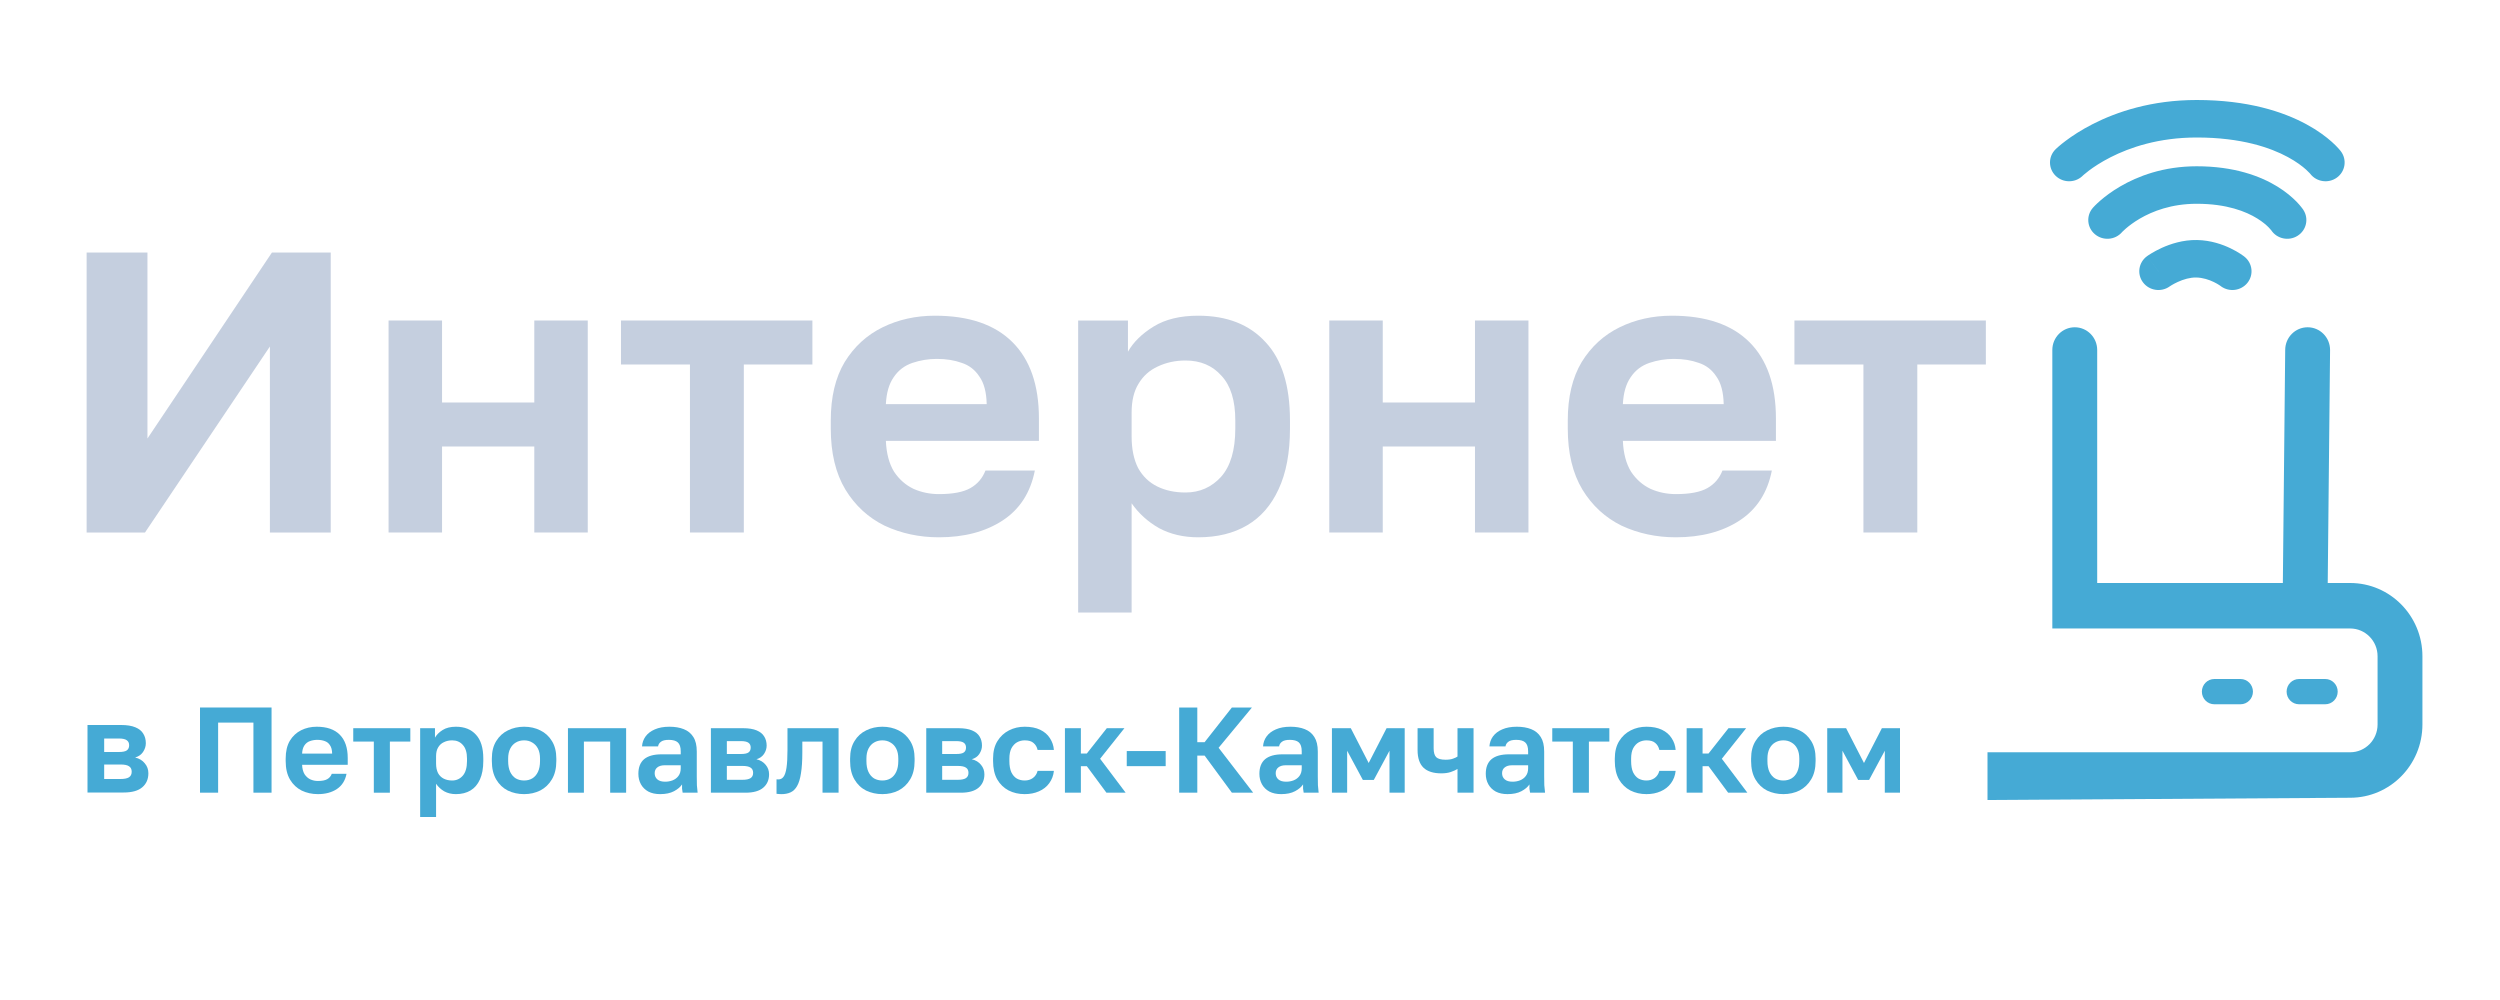 <svg width="100" height="40" viewBox="0 0 100 40" fill="none" xmlns="http://www.w3.org/2000/svg">
<path d="M3.5 31.7V29H4.845C5.079 29 5.269 29.031 5.415 29.092C5.562 29.153 5.667 29.238 5.731 29.347C5.799 29.456 5.833 29.583 5.833 29.729C5.833 29.851 5.796 29.968 5.721 30.08C5.646 30.189 5.541 30.262 5.405 30.299C5.572 30.34 5.701 30.418 5.792 30.534C5.888 30.646 5.935 30.778 5.935 30.931C5.935 31.166 5.854 31.352 5.691 31.491C5.528 31.631 5.28 31.7 4.947 31.7H3.5ZM4.167 31.16H4.819C4.972 31.16 5.084 31.138 5.156 31.094C5.23 31.047 5.268 30.972 5.268 30.87C5.268 30.768 5.232 30.695 5.161 30.651C5.093 30.603 4.979 30.58 4.819 30.58H4.167V31.16ZM4.167 30.08H4.753C4.909 30.08 5.016 30.058 5.074 30.014C5.135 29.97 5.166 29.902 5.166 29.81C5.166 29.722 5.135 29.656 5.074 29.612C5.013 29.564 4.906 29.54 4.753 29.54H4.167V30.08Z" fill="#45AAD5"/>
<path d="M74.537 21.3V14.58H71.777V12.82H79.434V14.58H76.692V21.3H74.537Z" fill="#C5CFDF"/>
<path d="M67.037 21.492C66.254 21.492 65.53 21.337 64.866 21.028C64.213 20.708 63.691 20.228 63.299 19.588C62.907 18.937 62.711 18.121 62.711 17.14V16.82C62.711 15.881 62.896 15.103 63.266 14.484C63.647 13.865 64.153 13.401 64.784 13.092C65.416 12.783 66.112 12.628 66.874 12.628C68.235 12.628 69.269 12.98 69.976 13.684C70.684 14.388 71.037 15.407 71.037 16.74V17.636H64.915C64.937 18.137 65.046 18.548 65.242 18.868C65.448 19.177 65.71 19.407 66.025 19.556C66.341 19.695 66.678 19.764 67.037 19.764C67.593 19.764 68.012 19.684 68.295 19.524C68.578 19.364 68.779 19.129 68.899 18.82H70.874C70.7 19.705 70.27 20.372 69.584 20.82C68.899 21.268 68.05 21.492 67.037 21.492ZM66.956 14.356C66.618 14.356 66.292 14.409 65.976 14.516C65.661 14.623 65.41 14.815 65.225 15.092C65.04 15.359 64.937 15.716 64.915 16.164H68.948C68.937 15.684 68.839 15.316 68.654 15.06C68.48 14.793 68.246 14.612 67.952 14.516C67.658 14.409 67.326 14.356 66.956 14.356Z" fill="#C5CFDF"/>
<path d="M53.171 21.3V12.82H55.31V16.1H58.999V12.82H61.138V21.3H58.999V17.86H55.31V21.3H53.171Z" fill="#C5CFDF"/>
<path d="M43.126 24.5V12.82H45.118V14.068C45.336 13.684 45.678 13.348 46.146 13.06C46.614 12.772 47.208 12.628 47.926 12.628C49.08 12.628 49.978 12.98 50.62 13.684C51.273 14.377 51.599 15.423 51.599 16.82V17.14C51.599 18.111 51.447 18.921 51.142 19.572C50.848 20.212 50.429 20.692 49.885 21.012C49.341 21.332 48.688 21.492 47.926 21.492C47.338 21.492 46.816 21.369 46.359 21.124C45.912 20.868 45.548 20.537 45.265 20.132V24.5H43.126ZM47.42 19.7C47.986 19.7 48.459 19.492 48.84 19.076C49.221 18.649 49.412 18.004 49.412 17.14V16.82C49.412 16.02 49.227 15.423 48.857 15.028C48.497 14.623 48.019 14.42 47.42 14.42C47.017 14.42 46.647 14.5 46.31 14.66C45.983 14.809 45.727 15.039 45.542 15.348C45.357 15.647 45.265 16.031 45.265 16.5V17.46C45.265 17.961 45.352 18.383 45.526 18.724C45.711 19.055 45.967 19.3 46.293 19.46C46.62 19.62 46.995 19.7 47.42 19.7Z" fill="#C5CFDF"/>
<path d="M37.557 21.492C36.774 21.492 36.05 21.337 35.386 21.028C34.733 20.708 34.211 20.228 33.819 19.588C33.427 18.937 33.231 18.121 33.231 17.14V16.82C33.231 15.881 33.416 15.103 33.786 14.484C34.167 13.865 34.673 13.401 35.304 13.092C35.936 12.783 36.632 12.628 37.394 12.628C38.755 12.628 39.789 12.98 40.496 13.684C41.204 14.388 41.557 15.407 41.557 16.74V17.636H35.435C35.457 18.137 35.566 18.548 35.762 18.868C35.968 19.177 36.23 19.407 36.545 19.556C36.861 19.695 37.198 19.764 37.557 19.764C38.113 19.764 38.532 19.684 38.815 19.524C39.098 19.364 39.299 19.129 39.419 18.82H41.394C41.22 19.705 40.79 20.372 40.104 20.82C39.419 21.268 38.57 21.492 37.557 21.492ZM37.476 14.356C37.138 14.356 36.812 14.409 36.496 14.516C36.181 14.623 35.93 14.815 35.745 15.092C35.56 15.359 35.457 15.716 35.435 16.164H39.468C39.457 15.684 39.359 15.316 39.174 15.06C39 14.793 38.766 14.612 38.472 14.516C38.178 14.409 37.846 14.356 37.476 14.356Z" fill="#C5CFDF"/>
<path d="M27.598 21.3V14.58H24.839V12.82H32.496V14.58H29.753V21.3H27.598Z" fill="#C5CFDF"/>
<path d="M15.543 21.3V12.82H17.682V16.1H21.372V12.82H23.51V21.3H21.372V17.86H17.682V21.3H15.543Z" fill="#C5CFDF"/>
<path d="M3.465 21.3V10.1H5.898V17.54L10.878 10.1H13.229V21.3H10.796V13.86L5.8 21.3H3.465Z" fill="#C5CFDF"/>
<path d="M95.103 28.979V26.25C95.103 25.636 94.612 25.139 94.006 25.139H82.093V14C82.093 13.498 82.495 13.091 82.991 13.091C83.486 13.091 83.888 13.498 83.888 14V23.32H91.314L91.408 14C91.408 13.498 91.81 13.091 92.305 13.091C92.801 13.091 93.203 13.498 93.203 14L93.109 23.32H94.006C95.603 23.32 96.897 24.632 96.897 26.25V28.979C96.897 30.598 95.603 31.91 94.006 31.91L79.5 32.001V30.091H94.006C94.612 30.091 95.103 29.593 95.103 28.979Z" fill="#45AAD5"/>
<path d="M89.62 27.16C89.895 27.16 90.118 27.387 90.118 27.666C90.118 27.945 89.895 28.171 89.62 28.171H88.573C88.298 28.171 88.075 27.945 88.075 27.666C88.075 27.387 88.298 27.16 88.573 27.16H89.62Z" fill="#45AAD5"/>
<path d="M93.009 27.16C93.285 27.16 93.508 27.387 93.508 27.666C93.508 27.945 93.285 28.171 93.009 28.171H91.963C91.687 28.171 91.464 27.945 91.464 27.666C91.464 27.387 91.687 27.16 91.963 27.16H93.009Z" fill="#45AAD5"/>
<path d="M87.884 9.601C88.438 9.612 88.907 9.78 89.225 9.934C89.387 10.011 89.518 10.089 89.61 10.149C89.657 10.18 89.694 10.206 89.722 10.226C89.736 10.236 89.748 10.244 89.757 10.251C89.761 10.255 89.765 10.258 89.768 10.26C89.77 10.261 89.771 10.262 89.772 10.263C89.773 10.264 89.774 10.264 89.774 10.265C89.774 10.265 89.775 10.265 89.774 10.265C89.775 10.265 89.775 10.266 89.776 10.266C89.775 10.267 89.759 10.286 89.296 10.85L89.776 10.266C90.105 10.526 90.157 10.998 89.892 11.321C89.635 11.633 89.175 11.691 88.847 11.458L88.817 11.435C88.817 11.435 88.817 11.435 88.817 11.435C88.817 11.436 88.818 11.436 88.819 11.437C88.82 11.437 88.82 11.438 88.82 11.438C88.821 11.438 88.821 11.439 88.822 11.439C88.821 11.438 88.819 11.437 88.814 11.433C88.805 11.427 88.789 11.415 88.765 11.4C88.717 11.369 88.644 11.325 88.55 11.28C88.359 11.188 88.113 11.106 87.851 11.1C87.604 11.095 87.342 11.173 87.117 11.275C87.01 11.323 86.922 11.373 86.863 11.408C86.834 11.426 86.812 11.44 86.8 11.448C86.794 11.452 86.79 11.455 86.788 11.456C86.788 11.456 86.788 11.456 86.788 11.456C86.789 11.456 86.789 11.456 86.789 11.455C86.79 11.455 86.79 11.455 86.79 11.455C86.79 11.455 86.791 11.454 86.79 11.455L86.791 11.454C86.451 11.7 85.972 11.629 85.721 11.296C85.47 10.963 85.542 10.493 85.882 10.247L86.361 10.883C86.353 10.872 86.345 10.861 86.337 10.85C85.882 10.247 85.882 10.247 85.882 10.247C85.882 10.247 85.882 10.247 85.882 10.247C85.882 10.247 85.883 10.246 85.884 10.246C85.884 10.246 85.885 10.245 85.885 10.245C85.887 10.244 85.888 10.243 85.89 10.242C85.893 10.239 85.897 10.236 85.902 10.233C85.911 10.227 85.923 10.218 85.938 10.208C85.968 10.188 86.009 10.162 86.059 10.132C86.16 10.071 86.302 9.992 86.475 9.913C86.812 9.761 87.315 9.589 87.884 9.601Z" fill="#45AAD5"/>
<path d="M87.868 6.651C89.363 6.651 90.41 7.04 91.101 7.466C91.443 7.677 91.69 7.893 91.857 8.063C91.941 8.149 92.004 8.223 92.049 8.281C92.072 8.309 92.09 8.334 92.104 8.353C92.111 8.363 92.117 8.371 92.122 8.378C92.125 8.382 92.127 8.385 92.129 8.388C92.13 8.39 92.131 8.391 92.132 8.392C92.132 8.393 92.132 8.393 92.133 8.394C92.133 8.394 92.133 8.395 92.133 8.395C92.134 8.395 92.131 8.397 91.552 8.762L92.133 8.395C92.362 8.743 92.259 9.208 91.903 9.432C91.548 9.656 91.075 9.555 90.847 9.207C90.847 9.207 90.847 9.208 90.847 9.208C90.847 9.208 90.848 9.209 90.848 9.209C90.849 9.21 90.849 9.211 90.85 9.212C90.851 9.214 90.852 9.215 90.852 9.216C90.854 9.218 90.854 9.218 90.854 9.218C90.853 9.217 90.849 9.211 90.841 9.201C90.826 9.182 90.796 9.147 90.752 9.101C90.662 9.009 90.511 8.875 90.285 8.736C89.841 8.462 89.077 8.151 87.868 8.151C86.856 8.151 86.097 8.451 85.593 8.745C85.341 8.893 85.152 9.039 85.031 9.144C84.971 9.196 84.927 9.238 84.901 9.264C84.889 9.277 84.88 9.286 84.876 9.291C84.874 9.292 84.873 9.293 84.873 9.294C84.873 9.294 84.874 9.293 84.874 9.292C84.875 9.292 84.876 9.291 84.876 9.291C84.876 9.291 84.876 9.29 84.876 9.291C84.876 9.29 84.877 9.29 84.877 9.29C84.877 9.29 84.877 9.29 84.877 9.29C84.602 9.604 84.119 9.64 83.798 9.37C83.477 9.101 83.44 8.627 83.715 8.313L84.164 8.69C83.725 8.322 83.715 8.313 83.715 8.313C83.715 8.313 83.716 8.312 83.716 8.312C83.716 8.312 83.717 8.311 83.717 8.311C83.718 8.31 83.719 8.309 83.72 8.308C83.722 8.306 83.724 8.303 83.726 8.3C83.731 8.295 83.737 8.288 83.745 8.28C83.76 8.264 83.78 8.243 83.805 8.217C83.855 8.167 83.926 8.099 84.017 8.02C84.199 7.863 84.463 7.659 84.81 7.457C85.505 7.051 86.532 6.651 87.868 6.651Z" fill="#45AAD5"/>
<path d="M87.867 4C89.91 4 91.326 4.468 92.252 4.969C92.713 5.218 93.046 5.472 93.271 5.673C93.383 5.773 93.468 5.86 93.528 5.926C93.558 5.959 93.582 5.987 93.6 6.009C93.609 6.02 93.616 6.029 93.622 6.037C93.625 6.041 93.628 6.044 93.63 6.047C93.632 6.049 93.633 6.05 93.634 6.052C93.634 6.052 93.635 6.053 93.635 6.054C93.635 6.054 93.636 6.054 93.636 6.054C93.636 6.055 93.63 6.06 93.066 6.467L93.636 6.054C93.886 6.388 93.815 6.858 93.475 7.104C93.135 7.35 92.656 7.279 92.405 6.946C92.405 6.946 92.405 6.947 92.406 6.947C92.406 6.948 92.406 6.948 92.407 6.948C92.407 6.949 92.408 6.95 92.409 6.951C92.409 6.952 92.41 6.953 92.411 6.954C92.412 6.955 92.411 6.954 92.41 6.952C92.406 6.949 92.398 6.939 92.385 6.924C92.358 6.894 92.31 6.845 92.239 6.781C92.097 6.654 91.861 6.47 91.513 6.282C90.822 5.908 89.661 5.5 87.867 5.5C86.344 5.5 85.189 5.9 84.421 6.291C84.036 6.487 83.748 6.681 83.56 6.822C83.467 6.892 83.398 6.949 83.356 6.986C83.335 7.004 83.32 7.018 83.312 7.025C83.309 7.029 83.306 7.031 83.305 7.032L83.308 7.03L83.28 7.056C82.98 7.323 82.517 7.315 82.226 7.033C81.926 6.741 81.924 6.266 82.222 5.972L82.719 6.455C82.237 5.986 82.222 5.973 82.222 5.972C82.222 5.972 82.223 5.971 82.223 5.971C82.224 5.971 82.224 5.97 82.225 5.97C82.225 5.969 82.226 5.968 82.228 5.967C82.23 5.965 82.232 5.962 82.236 5.959C82.242 5.953 82.25 5.946 82.26 5.936C82.279 5.918 82.306 5.894 82.34 5.864C82.407 5.805 82.504 5.725 82.629 5.632C82.878 5.445 83.241 5.201 83.715 4.96C84.666 4.476 86.061 4 87.867 4Z" fill="#45AAD5"/>
<path d="M73.089 31.708V29.128H73.844L74.559 30.52L75.275 29.128H76V31.708H75.392V30.029L74.764 31.197H74.326L73.698 30.029V31.708H73.089Z" fill="#45AAD5"/>
<path d="M71.334 31.765C71.101 31.765 70.885 31.718 70.687 31.624C70.492 31.526 70.337 31.379 70.22 31.181C70.103 30.983 70.044 30.736 70.044 30.441V30.344C70.044 30.065 70.103 29.831 70.22 29.643C70.337 29.451 70.492 29.309 70.687 29.215C70.885 29.117 71.101 29.069 71.334 29.069C71.571 29.069 71.787 29.117 71.982 29.215C72.176 29.309 72.332 29.451 72.449 29.643C72.566 29.831 72.624 30.065 72.624 30.344V30.441C72.624 30.73 72.566 30.973 72.449 31.171C72.332 31.369 72.176 31.518 71.982 31.619C71.787 31.716 71.571 31.765 71.334 31.765ZM71.334 31.22C71.458 31.22 71.566 31.192 71.66 31.137C71.758 31.079 71.834 30.991 71.889 30.874C71.944 30.758 71.972 30.613 71.972 30.441V30.344C71.972 30.185 71.944 30.052 71.889 29.945C71.834 29.837 71.758 29.756 71.66 29.701C71.566 29.643 71.458 29.614 71.334 29.614C71.211 29.614 71.101 29.643 71.003 29.701C70.909 29.756 70.835 29.837 70.779 29.945C70.724 30.052 70.697 30.185 70.697 30.344V30.441C70.697 30.616 70.724 30.762 70.779 30.879C70.835 30.993 70.909 31.079 71.003 31.137C71.101 31.192 71.211 31.22 71.334 31.22Z" fill="#45AAD5"/>
<path d="M67.466 31.708V29.128H68.103V30.14H68.342L69.14 29.128H69.846L68.873 30.35L69.895 31.708H69.126L68.342 30.647H68.103V31.708H67.466Z" fill="#45AAD5"/>
<path d="M65.858 31.765C65.621 31.765 65.407 31.716 65.215 31.619C65.024 31.518 64.871 31.371 64.758 31.176C64.647 30.978 64.592 30.733 64.592 30.441V30.344C64.592 30.065 64.651 29.831 64.767 29.643C64.884 29.455 65.038 29.312 65.23 29.215C65.421 29.117 65.631 29.069 65.858 29.069C66.101 29.069 66.307 29.109 66.476 29.19C66.645 29.271 66.775 29.383 66.865 29.526C66.96 29.669 67.013 29.826 67.026 29.998H66.374C66.348 29.881 66.294 29.789 66.213 29.721C66.135 29.649 66.017 29.614 65.858 29.614C65.748 29.614 65.645 29.64 65.551 29.692C65.46 29.743 65.386 29.823 65.327 29.93C65.272 30.037 65.245 30.175 65.245 30.344V30.441C65.245 30.623 65.27 30.772 65.322 30.889C65.378 31.003 65.451 31.087 65.541 31.142C65.635 31.194 65.741 31.22 65.858 31.22C65.984 31.22 66.093 31.187 66.184 31.122C66.278 31.054 66.341 30.959 66.374 30.835H67.026C67.007 31.02 66.945 31.184 66.841 31.327C66.737 31.47 66.599 31.578 66.427 31.653C66.259 31.728 66.069 31.765 65.858 31.765Z" fill="#45AAD5"/>
<path d="M62.913 31.708V29.663H62.091V29.128H64.374V29.663H63.556V31.708H62.913Z" fill="#45AAD5"/>
<path d="M60.302 31.765C60.117 31.765 59.96 31.731 59.83 31.663C59.7 31.591 59.602 31.494 59.533 31.371C59.465 31.247 59.431 31.108 59.431 30.952C59.431 30.693 59.507 30.498 59.66 30.368C59.816 30.238 60.048 30.173 60.356 30.173H61.125V30.052C61.125 29.883 61.086 29.765 61.008 29.696C60.934 29.628 60.813 29.594 60.648 29.594C60.502 29.594 60.397 29.62 60.332 29.672C60.267 29.721 60.229 29.782 60.22 29.857H59.577C59.587 29.708 59.634 29.575 59.718 29.458C59.806 29.338 59.929 29.244 60.088 29.176C60.251 29.104 60.445 29.069 60.672 29.069C60.893 29.069 61.084 29.101 61.247 29.166C61.412 29.231 61.54 29.336 61.631 29.482C61.722 29.625 61.767 29.818 61.767 30.061V31.049C61.767 31.186 61.769 31.306 61.772 31.41C61.779 31.51 61.789 31.609 61.802 31.707H61.203C61.19 31.635 61.182 31.582 61.178 31.546C61.178 31.507 61.178 31.45 61.178 31.376C61.11 31.48 61.003 31.57 60.857 31.648C60.711 31.726 60.526 31.765 60.302 31.765ZM60.502 31.268C60.606 31.268 60.705 31.251 60.799 31.215C60.896 31.176 60.974 31.118 61.032 31.04C61.094 30.959 61.125 30.856 61.125 30.733V30.611H60.478C60.354 30.611 60.257 30.641 60.186 30.699C60.117 30.754 60.083 30.831 60.083 30.928C60.083 31.032 60.119 31.114 60.191 31.176C60.262 31.238 60.366 31.268 60.502 31.268Z" fill="#45AAD5"/>
<path d="M58.3 31.708V30.759C58.225 30.804 58.136 30.845 58.032 30.88C57.928 30.916 57.801 30.934 57.652 30.934C57.337 30.934 57.101 30.859 56.942 30.71C56.783 30.557 56.703 30.322 56.703 30.004V29.128H57.346V29.931C57.346 30.1 57.38 30.218 57.448 30.287C57.519 30.355 57.644 30.389 57.823 30.389C57.946 30.389 58.047 30.374 58.124 30.345C58.206 30.316 58.264 30.288 58.3 30.262V29.128H58.942V31.708H58.3Z" fill="#45AAD5"/>
<path d="M53.277 31.708V29.128H54.032L54.747 30.52L55.463 29.128H56.188V31.708H55.58V30.029L54.952 31.197H54.514L53.886 30.029V31.708H53.277Z" fill="#45AAD5"/>
<path d="M51.247 31.765C51.062 31.765 50.904 31.731 50.775 31.663C50.645 31.591 50.546 31.494 50.478 31.371C50.41 31.247 50.376 31.108 50.376 30.952C50.376 30.693 50.452 30.498 50.604 30.368C50.76 30.238 50.992 30.173 51.3 30.173H52.069V30.052C52.069 29.883 52.03 29.765 51.953 29.696C51.878 29.628 51.758 29.594 51.592 29.594C51.446 29.594 51.341 29.62 51.276 29.672C51.211 29.721 51.174 29.782 51.164 29.857H50.522C50.531 29.708 50.578 29.575 50.663 29.458C50.75 29.338 50.874 29.244 51.033 29.176C51.195 29.104 51.389 29.069 51.617 29.069C51.837 29.069 52.029 29.101 52.191 29.166C52.356 29.231 52.485 29.336 52.575 29.482C52.666 29.625 52.712 29.818 52.712 30.061V31.049C52.712 31.186 52.714 31.306 52.717 31.41C52.723 31.51 52.733 31.609 52.746 31.707H52.147C52.134 31.635 52.126 31.582 52.123 31.546C52.123 31.507 52.123 31.45 52.123 31.376C52.055 31.48 51.948 31.57 51.802 31.648C51.656 31.726 51.471 31.765 51.247 31.765ZM51.446 31.268C51.55 31.268 51.649 31.251 51.743 31.215C51.841 31.176 51.918 31.118 51.977 31.04C52.038 30.959 52.069 30.856 52.069 30.733V30.611H51.422C51.299 30.611 51.201 30.641 51.13 30.699C51.062 30.754 51.028 30.831 51.028 30.928C51.028 31.032 51.063 31.114 51.135 31.176C51.206 31.238 51.31 31.268 51.446 31.268Z" fill="#45AAD5"/>
<path d="M47.167 31.707V28.3H47.892V29.687H48.184L49.275 28.3H50.078L48.744 29.911L50.126 31.707H49.275L48.184 30.223H47.892V31.707H47.167Z" fill="#45AAD5"/>
<path d="M45.07 30.646V30.042H46.627V30.646H45.07Z" fill="#45AAD5"/>
<path d="M42.597 31.708V29.128H43.235V30.14H43.473L44.272 29.128H44.977L44.004 30.35L45.026 31.708H44.257L43.473 30.647H43.235V31.708H42.597Z" fill="#45AAD5"/>
<path d="M40.988 31.765C40.751 31.765 40.537 31.716 40.346 31.619C40.154 31.518 40.002 31.371 39.888 31.176C39.778 30.978 39.723 30.733 39.723 30.441V30.344C39.723 30.065 39.781 29.831 39.898 29.643C40.015 29.455 40.169 29.312 40.36 29.215C40.552 29.117 40.761 29.069 40.988 29.069C41.231 29.069 41.438 29.109 41.606 29.19C41.775 29.271 41.905 29.383 41.996 29.526C42.09 29.669 42.143 29.826 42.156 29.998H41.504C41.478 29.881 41.425 29.789 41.343 29.721C41.266 29.649 41.147 29.614 40.988 29.614C40.878 29.614 40.776 29.64 40.681 29.692C40.591 29.743 40.516 29.823 40.458 29.93C40.403 30.037 40.375 30.175 40.375 30.344V30.441C40.375 30.623 40.401 30.772 40.453 30.889C40.508 31.003 40.581 31.087 40.672 31.142C40.766 31.194 40.871 31.22 40.988 31.22C41.115 31.22 41.223 31.187 41.314 31.122C41.408 31.054 41.472 30.959 41.504 30.835H42.156C42.137 31.02 42.075 31.184 41.971 31.327C41.868 31.47 41.73 31.578 41.558 31.653C41.389 31.728 41.199 31.765 40.988 31.765Z" fill="#45AAD5"/>
<path d="M37.05 31.708V29.128H38.335C38.559 29.128 38.74 29.157 38.88 29.216C39.02 29.274 39.12 29.355 39.182 29.459C39.247 29.563 39.279 29.685 39.279 29.824C39.279 29.941 39.243 30.053 39.172 30.16C39.101 30.264 39 30.334 38.87 30.369C39.029 30.408 39.153 30.483 39.24 30.593C39.331 30.7 39.376 30.827 39.376 30.973C39.376 31.197 39.298 31.375 39.143 31.508C38.987 31.641 38.75 31.708 38.432 31.708H37.05ZM37.687 31.192H38.31C38.456 31.192 38.564 31.171 38.632 31.128C38.703 31.083 38.739 31.012 38.739 30.914C38.739 30.817 38.705 30.747 38.637 30.705C38.572 30.66 38.463 30.637 38.31 30.637H37.687V31.192ZM37.687 30.16H38.247C38.396 30.16 38.499 30.139 38.554 30.097C38.612 30.055 38.641 29.99 38.641 29.902C38.641 29.818 38.612 29.754 38.554 29.712C38.495 29.667 38.393 29.644 38.247 29.644H37.687V30.16Z" fill="#45AAD5"/>
<path d="M35.294 31.765C35.061 31.765 34.845 31.718 34.647 31.624C34.452 31.526 34.296 31.379 34.18 31.181C34.063 30.983 34.004 30.736 34.004 30.441V30.344C34.004 30.065 34.063 29.831 34.18 29.643C34.296 29.451 34.452 29.309 34.647 29.215C34.845 29.117 35.061 29.069 35.294 29.069C35.531 29.069 35.747 29.117 35.942 29.215C36.136 29.309 36.292 29.451 36.409 29.643C36.526 29.831 36.584 30.065 36.584 30.344V30.441C36.584 30.73 36.526 30.973 36.409 31.171C36.292 31.369 36.136 31.518 35.942 31.619C35.747 31.716 35.531 31.765 35.294 31.765ZM35.294 31.22C35.418 31.22 35.526 31.192 35.62 31.137C35.718 31.079 35.794 30.991 35.849 30.874C35.904 30.758 35.932 30.613 35.932 30.441V30.344C35.932 30.185 35.904 30.052 35.849 29.945C35.794 29.837 35.718 29.756 35.62 29.701C35.526 29.643 35.418 29.614 35.294 29.614C35.171 29.614 35.061 29.643 34.963 29.701C34.869 29.756 34.794 29.837 34.739 29.945C34.684 30.052 34.657 30.185 34.657 30.344V30.441C34.657 30.616 34.684 30.762 34.739 30.879C34.794 30.993 34.869 31.079 34.963 31.137C35.061 31.192 35.171 31.22 35.294 31.22Z" fill="#45AAD5"/>
<path d="M31.256 31.766C31.23 31.766 31.197 31.765 31.158 31.761C31.119 31.761 31.087 31.758 31.061 31.752V31.172C31.071 31.176 31.095 31.177 31.134 31.177C31.218 31.177 31.287 31.143 31.338 31.075C31.394 31.004 31.434 30.882 31.46 30.71C31.486 30.538 31.499 30.303 31.499 30.004V29.128H33.543V31.708H32.901V29.663H32.093V30.102C32.093 30.436 32.075 30.712 32.039 30.929C32.007 31.146 31.955 31.317 31.884 31.44C31.816 31.56 31.73 31.645 31.626 31.693C31.522 31.742 31.398 31.766 31.256 31.766Z" fill="#45AAD5"/>
<path d="M28.436 31.708V29.128H29.721C29.945 29.128 30.127 29.157 30.267 29.216C30.406 29.274 30.507 29.355 30.568 29.459C30.633 29.563 30.666 29.685 30.666 29.824C30.666 29.941 30.63 30.053 30.559 30.16C30.487 30.264 30.387 30.334 30.257 30.369C30.416 30.408 30.539 30.483 30.627 30.593C30.718 30.7 30.763 30.827 30.763 30.973C30.763 31.197 30.685 31.375 30.529 31.508C30.374 31.641 30.137 31.708 29.819 31.708H28.436ZM29.074 31.192H29.697C29.843 31.192 29.95 31.171 30.018 31.128C30.09 31.083 30.125 31.012 30.125 30.914C30.125 30.817 30.091 30.747 30.023 30.705C29.958 30.66 29.85 30.637 29.697 30.637H29.074V31.192ZM29.074 30.16H29.634C29.783 30.16 29.885 30.139 29.941 30.097C29.999 30.055 30.028 29.99 30.028 29.902C30.028 29.818 29.999 29.754 29.941 29.712C29.882 29.667 29.78 29.644 29.634 29.644H29.074V30.16Z" fill="#45AAD5"/>
<path d="M26.406 31.765C26.221 31.765 26.064 31.731 25.934 31.663C25.804 31.591 25.705 31.494 25.637 31.371C25.569 31.247 25.535 31.108 25.535 30.952C25.535 30.693 25.611 30.498 25.763 30.368C25.919 30.238 26.151 30.173 26.459 30.173H27.229V30.052C27.229 29.883 27.19 29.765 27.112 29.696C27.037 29.628 26.917 29.594 26.752 29.594C26.605 29.594 26.5 29.62 26.435 29.672C26.37 29.721 26.333 29.782 26.323 29.857H25.681C25.69 29.708 25.738 29.575 25.822 29.458C25.91 29.338 26.033 29.244 26.192 29.176C26.354 29.104 26.549 29.069 26.776 29.069C26.997 29.069 27.188 29.101 27.35 29.166C27.516 29.231 27.644 29.336 27.735 29.482C27.826 29.625 27.871 29.818 27.871 30.061V31.049C27.871 31.186 27.873 31.306 27.876 31.41C27.882 31.51 27.892 31.609 27.905 31.707H27.306C27.293 31.635 27.285 31.582 27.282 31.546C27.282 31.507 27.282 31.45 27.282 31.376C27.214 31.48 27.107 31.57 26.961 31.648C26.815 31.726 26.63 31.765 26.406 31.765ZM26.605 31.268C26.709 31.268 26.808 31.251 26.902 31.215C27 31.176 27.078 31.118 27.136 31.04C27.198 30.959 27.229 30.856 27.229 30.733V30.611H26.581C26.458 30.611 26.36 30.641 26.289 30.699C26.221 30.754 26.187 30.831 26.187 30.928C26.187 31.032 26.223 31.114 26.294 31.176C26.365 31.238 26.469 31.268 26.605 31.268Z" fill="#45AAD5"/>
<path d="M22.718 31.708V29.128H25.045V31.708H24.407V29.663H23.356V31.708H22.718Z" fill="#45AAD5"/>
<path d="M20.964 31.765C20.73 31.765 20.514 31.718 20.316 31.624C20.122 31.526 19.966 31.379 19.849 31.181C19.732 30.983 19.674 30.736 19.674 30.441V30.344C19.674 30.065 19.732 29.831 19.849 29.643C19.966 29.451 20.122 29.309 20.316 29.215C20.514 29.117 20.73 29.069 20.964 29.069C21.201 29.069 21.416 29.117 21.611 29.215C21.806 29.309 21.962 29.451 22.078 29.643C22.195 29.831 22.253 30.065 22.253 30.344V30.441C22.253 30.73 22.195 30.973 22.078 31.171C21.962 31.369 21.806 31.518 21.611 31.619C21.416 31.716 21.201 31.765 20.964 31.765ZM20.964 31.22C21.087 31.22 21.196 31.192 21.29 31.137C21.387 31.079 21.463 30.991 21.519 30.874C21.574 30.758 21.601 30.613 21.601 30.441V30.344C21.601 30.185 21.574 30.052 21.519 29.945C21.463 29.837 21.387 29.756 21.29 29.701C21.196 29.643 21.087 29.614 20.964 29.614C20.84 29.614 20.73 29.643 20.633 29.701C20.539 29.756 20.464 29.837 20.409 29.945C20.354 30.052 20.326 30.185 20.326 30.344V30.441C20.326 30.616 20.354 30.762 20.409 30.879C20.464 30.993 20.539 31.079 20.633 31.137C20.73 31.192 20.84 31.22 20.964 31.22Z" fill="#45AAD5"/>
<path d="M16.806 32.68V29.127H17.399V29.506C17.464 29.39 17.567 29.288 17.706 29.2C17.846 29.112 18.023 29.069 18.237 29.069C18.581 29.069 18.848 29.176 19.04 29.39C19.235 29.601 19.332 29.919 19.332 30.344V30.441C19.332 30.736 19.286 30.983 19.196 31.181C19.108 31.376 18.983 31.522 18.821 31.619C18.659 31.716 18.464 31.765 18.237 31.765C18.061 31.765 17.906 31.728 17.769 31.653C17.636 31.575 17.528 31.475 17.443 31.351V32.68H16.806ZM18.086 31.22C18.255 31.22 18.396 31.157 18.509 31.03C18.623 30.9 18.68 30.704 18.68 30.441V30.344C18.68 30.1 18.624 29.919 18.514 29.799C18.407 29.675 18.264 29.614 18.086 29.614C17.966 29.614 17.855 29.638 17.755 29.687C17.657 29.732 17.581 29.802 17.526 29.896C17.471 29.987 17.443 30.104 17.443 30.246V30.538C17.443 30.691 17.469 30.819 17.521 30.923C17.576 31.023 17.653 31.098 17.75 31.147C17.847 31.195 17.959 31.22 18.086 31.22Z" fill="#45AAD5"/>
<path d="M14.953 31.708V29.663H14.13V29.128H16.413V29.663H15.595V31.708H14.953Z" fill="#45AAD5"/>
<path d="M12.717 31.765C12.483 31.765 12.267 31.718 12.069 31.624C11.875 31.526 11.719 31.381 11.602 31.186C11.485 30.988 11.427 30.74 11.427 30.441V30.344C11.427 30.058 11.482 29.821 11.592 29.633C11.706 29.445 11.857 29.304 12.045 29.21C12.233 29.116 12.441 29.069 12.668 29.069C13.074 29.069 13.382 29.176 13.593 29.39C13.804 29.604 13.909 29.914 13.909 30.319V30.592H12.084C12.09 30.744 12.123 30.869 12.181 30.967C12.243 31.061 12.321 31.131 12.415 31.176C12.509 31.218 12.61 31.239 12.717 31.239C12.882 31.239 13.007 31.215 13.091 31.166C13.176 31.118 13.236 31.046 13.271 30.952H13.861C13.809 31.221 13.68 31.424 13.476 31.561C13.271 31.697 13.018 31.765 12.717 31.765ZM12.692 29.594C12.592 29.594 12.494 29.61 12.4 29.643C12.306 29.675 12.232 29.734 12.176 29.818C12.121 29.899 12.09 30.008 12.084 30.144H13.286C13.283 29.998 13.254 29.886 13.198 29.808C13.147 29.727 13.077 29.672 12.989 29.643C12.902 29.61 12.803 29.594 12.692 29.594Z" fill="#45AAD5"/>
<path d="M8 31.707V28.3H10.862V31.707H10.137V28.904H8.725V31.707H8Z" fill="#45AAD5"/>
</svg>
